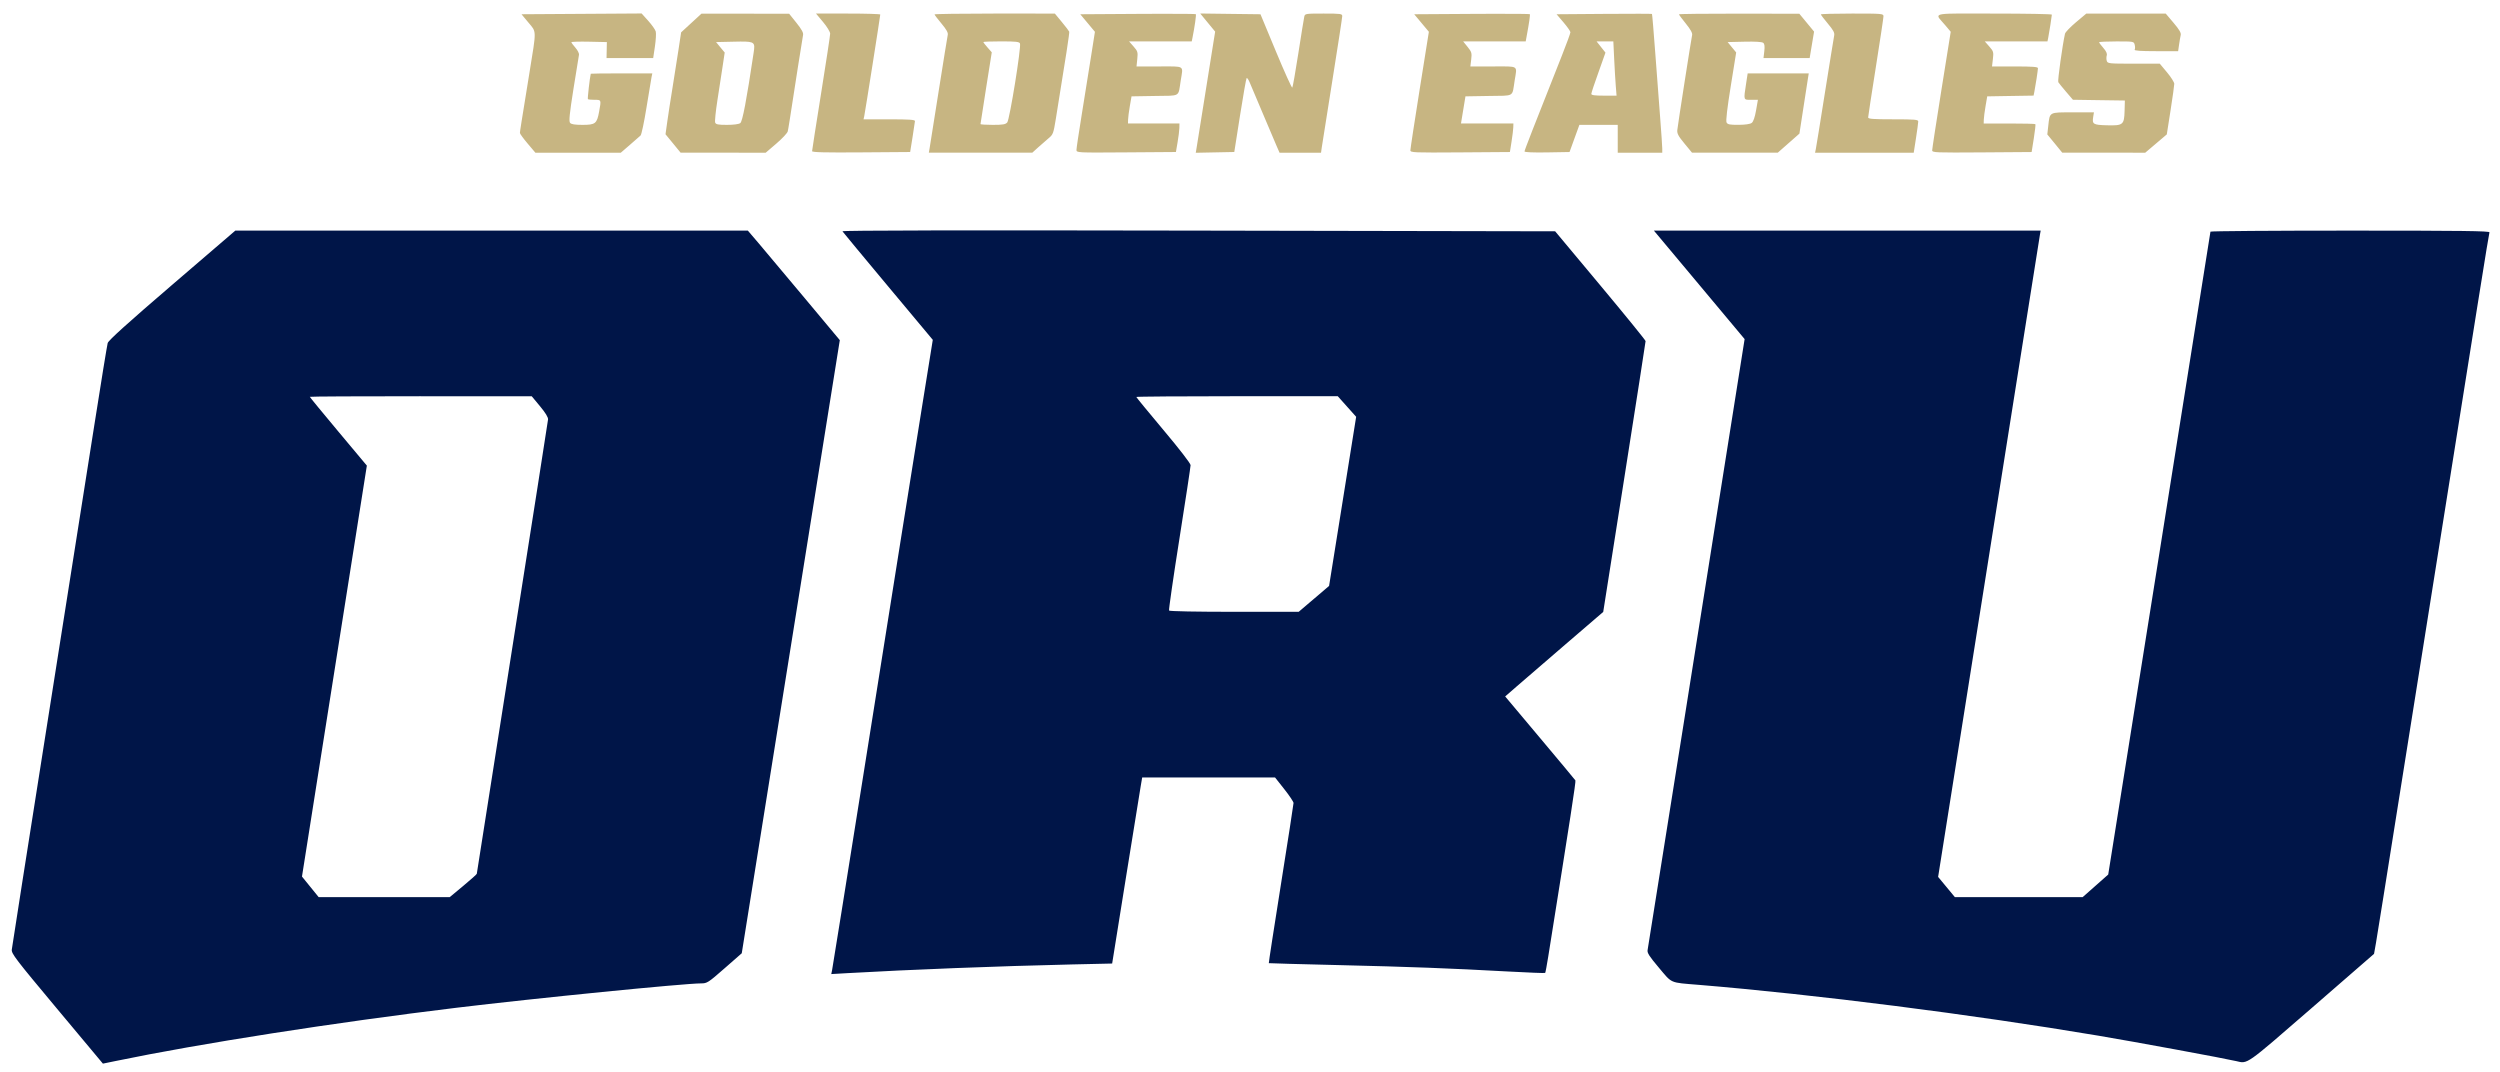 <svg xmlns="http://www.w3.org/2000/svg" height="96.342" viewBox="0 0 224.585 96.342" width="224.59">
 <g transform="translate(-.629 -.386)">
  <path fill="#c7b582" d="m58.27 1.596-5.396 0.035-5.398 0.035 0.625 0.75c0.732 0.877 0.727 0.573 0.1 4.438-0.779 4.797-0.867 5.345-0.867 5.477 0 0.074 0.313 0.502 0.695 0.953l0.695 0.82h3.838 3.836l0.812-0.701c0.446-0.385 0.879-0.765 0.963-0.844s0.324-1.211 0.533-2.518 0.412-2.53 0.451-2.719l0.072-0.344h-2.76c-1.518 0-2.765 0.014-2.769 0.031-0.084 0.319-0.303 2.24-0.26 2.283 0.033 0.033 0.304 0.061 0.602 0.061 0.611 0 0.605-0.016 0.406 1.07-0.196 1.071-0.334 1.18-1.494 1.18-0.687 0-1.007-0.052-1.113-0.18-0.117-0.141-0.053-0.792 0.301-3.031 0.248-1.568 0.471-2.954 0.498-3.078 0.026-0.125-0.115-0.409-0.318-0.64-0.201-0.229-0.365-0.452-0.365-0.496 0-0.045 0.717-0.066 1.594-0.047l1.594 0.035-0.014 0.719-0.014 0.719h2.094 2.096l0.156-1.047c0.086-0.575 0.119-1.18 0.074-1.344-0.044-0.164-0.348-0.594-0.674-0.957l-0.594-0.66zm50.18 0.002 0.67 0.814 0.672 0.814-0.166 1.031c-0.091 0.568-0.443 2.777-0.783 4.908-0.34 2.131-0.658 4.116-0.705 4.41l-0.088 0.535 1.73-0.035 1.73-0.035 0.516-3.281c0.284-1.804 0.55-3.315 0.592-3.357 0.042-0.042 0.157 0.113 0.256 0.344 0.098 0.231 0.63 1.489 1.182 2.795 0.552 1.306 1.117 2.642 1.26 2.969l0.26 0.594h1.863 1.863l0.066-0.469c0.037-0.258 0.465-2.967 0.953-6.021s0.887-5.656 0.887-5.781c0-0.21-0.136-0.229-1.674-0.229-1.633 0-1.675 0.007-1.738 0.281-0.036 0.155-0.275 1.631-0.531 3.281s-0.501 3.042-0.545 3.092c-0.044 0.05-0.705-1.413-1.469-3.25l-1.389-3.342-2.707-0.033-2.705-0.035zm69.383 0.002c-3.837-0.008-3.321 0.023-2.449 1.059l0.488 0.58-0.834 5.213c-0.458 2.868-0.833 5.314-0.832 5.436 0.002 0.207 0.276 0.218 4.469 0.188l4.465-0.033 0.195-1.225c0.108-0.673 0.172-1.25 0.141-1.281-0.032-0.032-1.089-0.057-2.35-0.057h-2.293l0.01-0.344c0.004-0.189 0.075-0.738 0.158-1.219l0.15-0.875 2.082-0.035 2.082-0.033 0.07-0.342c0.104-0.51 0.321-1.942 0.322-2.121 0.001-0.119-0.494-0.156-2.062-0.156h-2.064l0.08-0.666c0.073-0.624 0.053-0.696-0.324-1.125l-0.404-0.459h2.816 2.814l0.07-0.344c0.084-0.414 0.323-1.931 0.324-2.062 0-0.052-2.34-0.094-5.201-0.094-0.738 0-1.376-0.003-1.924-0.004zm-103.9 0.004 0.637 0.762c0.355 0.425 0.635 0.886 0.635 1.045 0 0.156-0.366 2.562-0.812 5.348s-0.812 5.129-0.812 5.207c0 0.105 1.173 0.133 4.406 0.109l4.404-0.033 0.211-1.312c0.116-0.722 0.216-1.383 0.221-1.469 0.007-0.12-0.533-0.156-2.307-0.156h-2.314l0.064-0.281c0.071-0.311 1.44-8.994 1.44-9.133 0-0.048-1.298-0.086-2.885-0.086h-2.887zm16.053 0c-2.973-0-5.406 0.035-5.406 0.076s0.281 0.411 0.625 0.822c0.449 0.537 0.608 0.823 0.564 1.018-0.033 0.149-0.399 2.409-0.811 5.021s-0.78 4.933-0.818 5.156l-0.07 0.406h4.646 4.648l0.516-0.469c0.283-0.258 0.707-0.628 0.943-0.824 0.407-0.337 0.442-0.43 0.656-1.75 0.922-5.673 1.238-7.732 1.203-7.83-0.022-0.062-0.322-0.453-0.666-0.869l-0.625-0.756-5.406-0.002zm77.031 0c-1.547 0-2.812 0.035-2.812 0.076 0 0.041 0.284 0.415 0.631 0.83 0.504 0.603 0.618 0.82 0.564 1.08-0.037 0.179-0.153 0.889-0.26 1.576-0.106 0.688-0.36 2.263-0.561 3.5-0.201 1.238-0.452 2.812-0.559 3.5s-0.224 1.405-0.264 1.594l-0.072 0.344h4.432 4.432l0.203-1.305c0.112-0.718 0.203-1.393 0.203-1.5 0-0.17-0.293-0.195-2.25-0.195-1.8 0-2.25-0.034-2.25-0.168 0-0.092 0.309-2.118 0.688-4.502 0.378-2.384 0.688-4.446 0.688-4.582 0-0.239-0.093-0.248-2.812-0.248zm21.037 0-0.93 0.781c-0.511 0.43-0.955 0.894-0.986 1.031-0.225 0.991-0.675 4.228-0.604 4.35 0.048 0.083 0.366 0.473 0.703 0.867l0.613 0.715 2.334 0.035 2.332 0.033-0.025 0.938c-0.035 1.248-0.135 1.327-1.6 1.287-1.218-0.033-1.326-0.1-1.221-0.746l0.066-0.416h-1.887c-2.168 0-2.071-0.054-2.215 1.215l-0.086 0.768 0.672 0.818 0.67 0.82 3.728 0.002 3.727 0.002 0.969-0.822 0.969-0.824 0.336-2.144c0.185-1.18 0.336-2.26 0.336-2.398 0-0.139-0.294-0.603-0.652-1.031l-0.65-0.779h-2.34c-2.231 0-2.346-0.012-2.422-0.25-0.044-0.138-0.044-0.358-0.002-0.49 0.051-0.162-0.047-0.379-0.305-0.672-0.209-0.238-0.381-0.469-0.381-0.512 0-0.042 0.702-0.076 1.561-0.076 1.55 0 1.561 0.001 1.637 0.305 0.042 0.168 0.041 0.365-0.004 0.438-0.056 0.091 0.542 0.133 1.91 0.133h1.994l0.086-0.594c0.047-0.327 0.114-0.713 0.148-0.857 0.045-0.191-0.132-0.492-0.643-1.094l-0.705-0.83h-3.566-3.568zm-124.41 0.008-0.914 0.84-0.914 0.84-0.236 1.562c-0.13 0.859-0.373 2.406-0.541 3.438-0.168 1.031-0.378 2.387-0.465 3.014l-0.16 1.141 0.678 0.826 0.678 0.828 3.822 0.002 3.822 0.002 0.959-0.822c0.528-0.452 0.987-0.944 1.022-1.094 0.061-0.265 0.132-0.715 0.932-5.896 0.212-1.375 0.413-2.621 0.445-2.769 0.042-0.192-0.129-0.505-0.596-1.088l-0.656-0.818-3.938-0.002-3.938-0.002zm93.219 0c-2.973-0.005-5.406 0.024-5.406 0.062s0.279 0.414 0.621 0.836c0.427 0.527 0.603 0.849 0.562 1.025-0.081 0.353-1.28 8.037-1.33 8.525-0.033 0.323 0.084 0.543 0.641 1.219l0.68 0.824h3.85 3.852l0.973-0.857 0.973-0.857 0.354-2.299c0.195-1.265 0.382-2.482 0.418-2.705l0.066-0.406h-2.744-2.744l-0.148 0.969c-0.222 1.46-0.24 1.406 0.461 1.406h0.607l-0.166 0.951c-0.108 0.619-0.244 1.011-0.389 1.121-0.141 0.107-0.574 0.171-1.186 0.174-0.795 0.003-0.984-0.034-1.076-0.215-0.073-0.143 0.058-1.269 0.377-3.254l0.488-3.033-0.385-0.467-0.383-0.465 1.516-0.035c0.976-0.023 1.576 0.014 1.684 0.104 0.118 0.098 0.145 0.319 0.094 0.754l-0.072 0.615h2.074 2.074l0.066-0.406c0.037-0.223 0.126-0.759 0.199-1.19l0.131-0.783-0.662-0.803-0.662-0.801-5.406-0.01zm-9.109 0.01c-0.78-0.001-1.85 0.003-3.023 0.012l-4.268 0.033 0.623 0.729c0.342 0.401 0.621 0.8 0.621 0.887 0 0.087-0.342 1.025-0.762 2.084-2.588 6.532-3.363 8.515-3.363 8.623 0 0.075 0.775 0.109 2.023 0.088l2.022-0.035 0.441-1.219 0.443-1.219h1.723 1.723v1.25 1.25h2 2v-0.361c0-0.199-0.083-1.423-0.184-2.719-0.101-1.296-0.3-3.931-0.443-5.854-0.143-1.923-0.276-3.513-0.297-3.533-0.01-0.01-0.499-0.015-1.279-0.016zm-42.91 0.004c-0.62 0.001-1.298 0.003-2.008 0.008l-5.162 0.033 0.658 0.787 0.658 0.789-0.338 2.148c-0.186 1.182-0.558 3.51-0.828 5.172-0.27 1.662-0.492 3.139-0.492 3.283 0 0.261 0.009 0.261 4.467 0.229l4.467-0.033 0.15-0.875c0.083-0.481 0.156-1.058 0.16-1.281l0.008-0.406h-2.312-2.312l0.008-0.344c0.004-0.189 0.075-0.738 0.158-1.219l0.152-0.875 2.088-0.035c2.383-0.039 2.088 0.141 2.336-1.412 0.217-1.365 0.413-1.24-1.922-1.24h-2.053l0.068-0.666c0.064-0.618 0.04-0.699-0.334-1.125l-0.404-0.459h2.816 2.814l0.07-0.344c0.192-0.952 0.348-2.051 0.297-2.102-0.024-0.024-1.351-0.036-3.211-0.033zm30 0c-0.62 0.001-1.298 0.003-2.008 0.008l-5.162 0.033 0.658 0.787 0.658 0.787-0.832 5.213c-0.457 2.867-0.829 5.312-0.828 5.434 0.002 0.207 0.274 0.218 4.471 0.188l4.469-0.033 0.148-0.938c0.082-0.516 0.152-1.092 0.156-1.281l0.01-0.344h-2.356-2.353l0.201-1.219 0.201-1.219 2.088-0.035c2.382-0.039 2.088 0.141 2.336-1.412 0.218-1.365 0.412-1.24-1.926-1.24h-2.057l0.076-0.629c0.068-0.574 0.04-0.672-0.324-1.125l-0.4-0.496h2.809 2.809l0.064-0.344c0.257-1.381 0.353-2.051 0.303-2.102-0.024-0.024-1.351-0.036-3.211-0.033zm-44.27 2.478c1.324 0 1.624 0.034 1.684 0.189 0.123 0.32-0.93 6.846-1.145 7.092-0.155 0.177-0.398 0.219-1.295 0.219-0.608 0-1.107-0.033-1.107-0.072s0.228-1.505 0.506-3.258l0.506-3.188-0.381-0.434c-0.209-0.238-0.381-0.458-0.381-0.49 0-0.032 0.727-0.059 1.613-0.059zm53.492 0h0.748 0.748l0.076 1.594c0.042 0.877 0.107 1.973 0.145 2.438l0.068 0.844h-1.133c-0.822 0-1.133-0.043-1.135-0.156-0.001-0.086 0.288-0.957 0.641-1.934l0.63-1.776-0.4-0.506-0.4-0.504zm-76.895 0.016c1.276-0.01 1.292 0.116 1.162 0.984-0.644 4.309-1.002 6.195-1.203 6.342-0.132 0.097-0.602 0.158-1.197 0.158-0.795 0-0.994-0.04-1.059-0.207-0.043-0.113 0.046-0.999 0.197-1.969 0.152-0.97 0.361-2.337 0.467-3.041l0.193-1.281-0.389-0.469-0.387-0.471 1.588-0.035c0.237-0.005 0.445-0.01 0.627-0.012z"/>
  <path fill="#001548" d="m84.27 21.088c-5.331 0.01-7.986 0.036-7.961 0.078 0.042 0.069 1.885 2.291 4.096 4.938l4.019 4.812-1.045 6.5c-0.574 3.575-1.379 8.609-1.789 11.188-0.41 2.578-1.957 12.309-3.439 21.625-1.482 9.316-2.73 17.101-2.772 17.301l-0.074 0.363 1.42-0.082c5.667-0.324 13.579-0.632 20.18-0.783l3.633-0.082 1.225-7.641c0.674-4.202 1.282-7.962 1.35-8.357l0.123-0.719h5.967 5.967l0.83 1.05c0.458 0.578 0.832 1.138 0.832 1.244 0 0.106-0.507 3.382-1.127 7.279-0.62 3.898-1.113 7.098-1.094 7.111 0.019 0.013 2.818 0.091 6.221 0.172 6.519 0.155 9.978 0.286 15.309 0.578 1.785 0.098 3.269 0.155 3.297 0.127s0.151-0.686 0.275-1.463c2.015-12.622 2.497-15.744 2.441-15.834-0.036-0.059-1.471-1.78-3.188-3.824l-3.121-3.717 1.027-0.895c0.565-0.491 2.547-2.2 4.404-3.797l3.377-2.902 1.904-12.098c1.047-6.653 1.903-12.158 1.902-12.232-0.002-0.075-1.831-2.325-4.064-5l-4.061-4.863-32.053-0.062c-10.683-0.021-18.689-0.027-24.02-0.016zm-62.504 0.016-5.686 4.881c-3.99 3.426-5.712 4.982-5.779 5.219-0.053 0.186-0.6 3.544-1.215 7.463-0.615 3.919-2.522 16.012-4.238 26.875-1.716 10.862-3.139 19.931-3.162 20.152-0.037 0.366 0.324 0.837 4.072 5.322l4.113 4.922 1.137-0.234c7.559-1.567 19.682-3.461 30.637-4.787 6.979-0.845 20.463-2.188 21.973-2.188 0.528 0 0.632-0.067 2.1-1.353l1.545-1.353 4.404-27.539 4.404-27.541-3.143-3.762c-1.728-2.07-3.586-4.284-4.129-4.92l-0.988-1.156h-23.023-23.021zm127.44 0 4.076 4.871 4.074 4.873-0.51 3.221c-0.281 1.772-0.844 5.332-1.254 7.91-0.41 2.578-2.127 13.406-3.816 24.062s-3.1 19.516-3.135 19.688c-0.051 0.254 0.137 0.551 1.012 1.59 1.216 1.444 0.934 1.323 3.555 1.539 10.452 0.862 24.583 2.659 35.938 4.57 3.268 0.55 11.359 2.043 12.375 2.283 1.049 0.248 0.781 0.437 6.736-4.731 3.085-2.677 5.625-4.884 5.644-4.904 0.035-0.035 0.573-3.387 4.934-30.848 4.385-27.611 5.377-33.817 5.434-33.969 0.046-0.124-2.508-0.156-12.502-0.156-6.907 0-12.56 0.042-12.562 0.094s-2.069 13.068-4.594 28.924l-4.59 28.828-1.147 1.016-1.148 1.014h-5.742-5.74l-0.752-0.908-0.752-0.908 1.545-9.748c0.849-5.362 1.91-12.054 2.357-14.873 0.448-2.819 1.798-11.341 3-18.938 1.202-7.597 2.213-13.967 2.248-14.156l0.062-0.344h-17.373-17.373zm-37.449 14.875h9.047l0.826 0.924 0.828 0.926-1.215 7.596-1.217 7.598-1.365 1.164v-0.002l-1.365 1.164h-5.789c-3.357-0-5.816-0.047-5.857-0.113-0.039-0.063 0.38-2.969 0.932-6.459s1.002-6.462 1.002-6.604c-0-0.15-1.011-1.458-2.438-3.156-1.34-1.596-2.438-2.932-2.438-2.969 0-0.037 4.073-0.068 9.049-0.068zm-73.33 0.004 9.969 0.002 0.744 0.896c0.492 0.593 0.737 0.994 0.721 1.185-0.013 0.159-1.459 9.393-3.213 20.518-1.754 11.125-3.189 20.26-3.189 20.301 0 0.041-0.545 0.529-1.213 1.084l-1.215 1.01h-5.889-5.889l-0.75-0.924-0.748-0.922 1.152-7.297c0.634-4.013 1.945-12.318 2.914-18.457l1.762-11.164-2.562-3.061c-1.409-1.684-2.562-3.087-2.562-3.119 0-0.032 4.486-0.054 9.969-0.053z"/>
 </g>
</svg>
